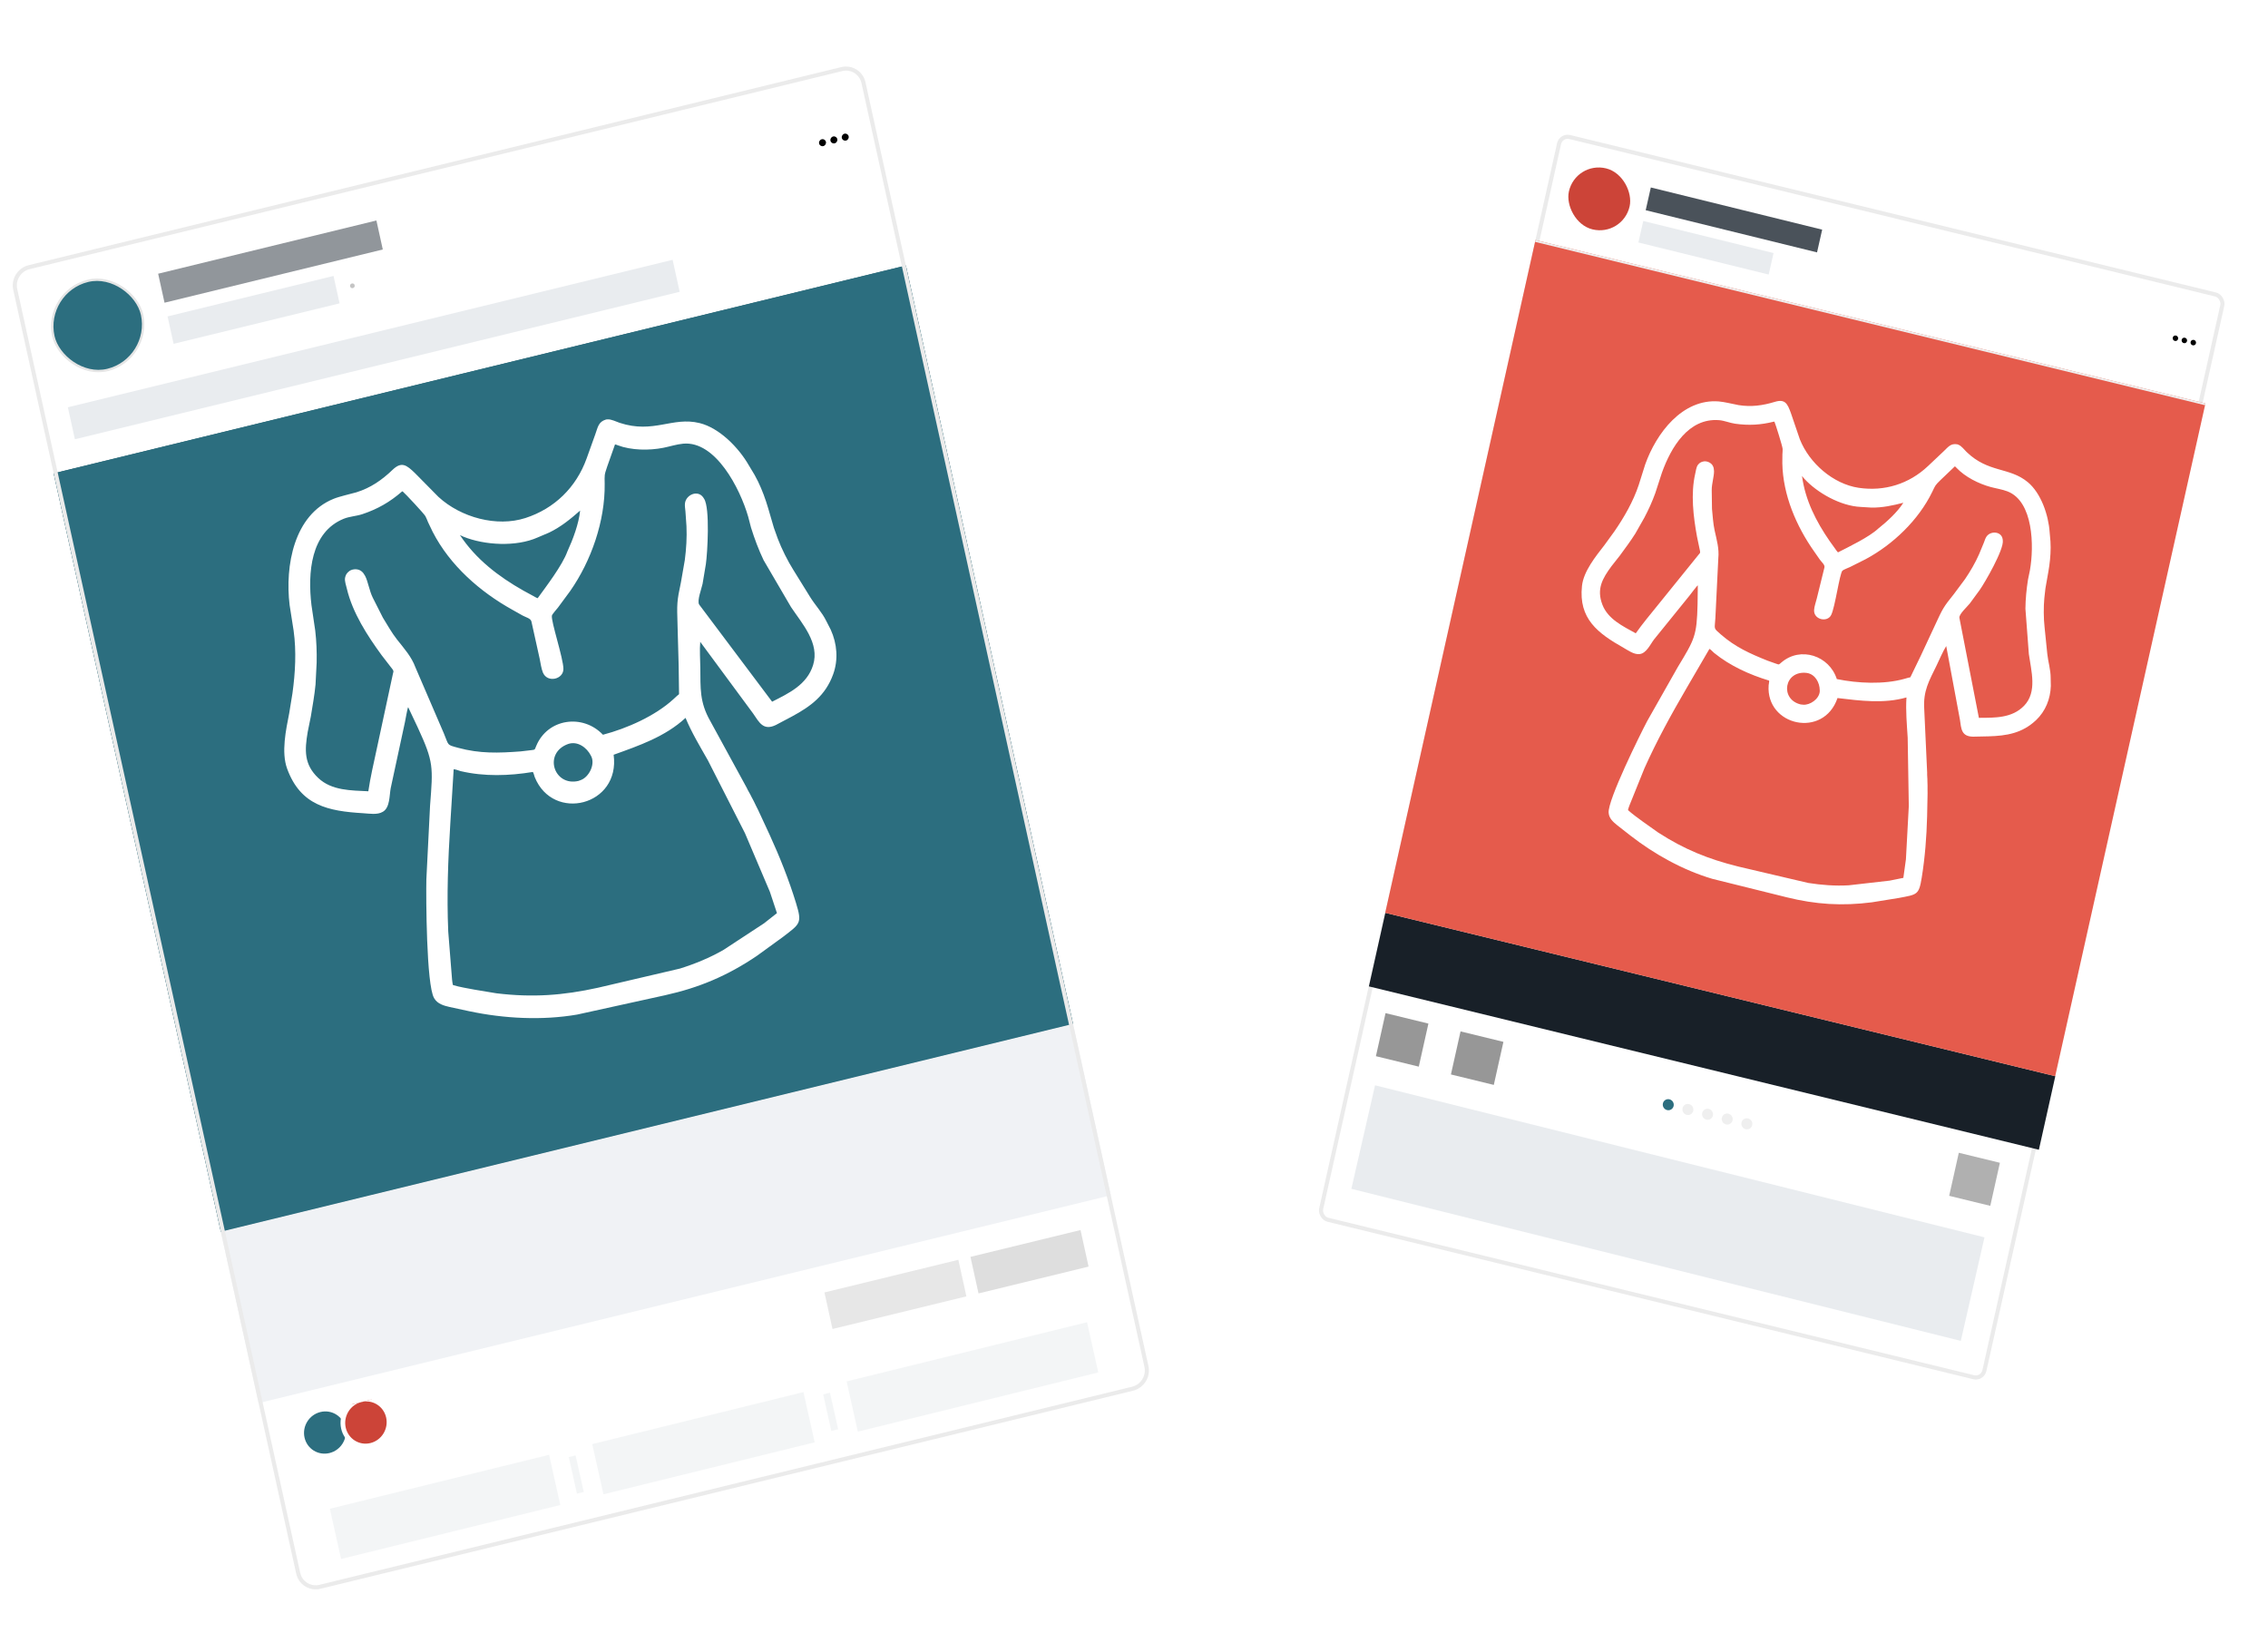 <?xml version="1.0" encoding="UTF-8"?> <svg xmlns="http://www.w3.org/2000/svg" width="600" height="432" viewBox="0 0 600 432" fill="none"><g clip-path="url(#clip0_2640_1088)"><g filter="url(#filter0_d_2640_1088)"><g clip-path="url(#clip1_2640_1088)"><path d="M3.507 72.383C2.866 69.473 4.693 66.541 7.589 65.835L222.552 13.436C225.448 12.73 228.315 14.517 228.957 17.428L303.814 357.039C304.456 359.95 302.628 362.881 299.733 363.587L84.769 415.987C81.873 416.692 79.006 414.905 78.364 411.995L3.507 72.383Z" fill="white"></path><g clip-path="url(#clip2_2640_1088)"><g clip-path="url(#clip3_2640_1088)"><rect x="0.367" y="0.229" width="24.133" height="24.133" rx="12.067" transform="matrix(0.972 -0.237 0.215 0.977 11.119 72.698)" fill="#2C6E7F"></rect><rect x="0.367" y="0.229" width="24.133" height="24.133" rx="12.067" transform="matrix(0.972 -0.237 0.215 0.977 11.119 72.698)" stroke="#E5E5E5" stroke-width="0.619"></rect><rect width="59.405" height="7.852" transform="matrix(0.972 -0.237 0.215 0.977 41.838 68.092)" fill="#202A34" fill-opacity="0.49"></rect><rect width="45.173" height="7.426" transform="matrix(0.972 -0.237 0.215 0.977 44.328 79.387)" fill="#E9ECEF"></rect><circle cx="0.619" cy="0.619" r="0.619" transform="matrix(0.972 -0.237 0.215 0.977 92.488 70.83)" fill="#C4C4C4"></circle></g><path d="M217.398 32.522C217.896 32.4 218.389 32.707 218.5 33.208C218.61 33.708 218.295 34.213 217.797 34.334C217.299 34.456 216.806 34.148 216.696 33.647C216.586 33.147 216.9 32.643 217.398 32.522ZM223.41 31.056C223.908 30.935 224.401 31.243 224.511 31.743C224.622 32.244 224.308 32.747 223.81 32.869C223.312 32.99 222.818 32.683 222.708 32.183C222.597 31.682 222.912 31.177 223.41 31.056ZM220.404 31.788C220.902 31.666 221.395 31.974 221.505 32.475C221.615 32.975 221.302 33.479 220.804 33.6C220.306 33.722 219.812 33.415 219.702 32.914C219.591 32.414 219.906 31.909 220.404 31.788Z" fill="black"></path><rect width="164.601" height="8.663" transform="matrix(0.972 -0.237 0.215 0.977 17.951 103.424)" fill="#E9ECEF"></rect></g><rect width="232.051" height="205.442" transform="matrix(0.972 -0.237 0.215 0.977 14.201 120.896)" fill="#205765"></rect><rect width="232.051" height="205.442" transform="matrix(0.972 -0.237 0.215 0.977 14.201 120.896)" fill="#2C6E7F"></rect><rect width="232.051" height="46.41" transform="matrix(0.972 -0.237 0.215 0.977 58.422 321.521)" fill="#F0F2F5"></rect><g clip-path="url(#clip4_2640_1088)"><g clip-path="url(#clip5_2640_1088)"><path d="M87.161 380.079C90.146 379.352 92.03 376.332 91.369 373.334C90.709 370.336 87.753 368.496 84.768 369.224C81.783 369.951 79.899 372.971 80.56 375.969C81.221 378.967 84.176 380.807 87.161 380.079Z" fill="#2C6E7F"></path></g><path d="M95.477 365.975C98.77 365.172 102.029 367.23 102.762 370.556C103.495 373.883 101.43 377.237 98.136 378.04C94.842 378.843 91.584 376.786 90.851 373.46C90.118 370.133 92.183 366.778 95.477 365.975Z" fill="#CC4438" stroke="white" stroke-width="1.238"></path><rect width="36.443" height="9.901" transform="matrix(0.972 -0.237 0.215 0.977 218.109 337.59)" fill="#E7E7E7"></rect><rect width="36.443" height="9.901" transform="matrix(0.972 -0.237 0.215 0.977 256.738 328.18)" fill="#DEDEDE"></rect></g><rect width="59.73" height="13.614" transform="matrix(0.971 -0.239 0.218 0.976 87.264 394.811)" fill="#E9ECEF" fill-opacity="0.5"></rect><rect width="1.856" height="9.901" transform="matrix(0.971 -0.239 0.218 0.976 150.473 381.146)" fill="#E9ECEF" fill-opacity="0.5"></rect><rect width="57.548" height="13.614" transform="matrix(0.971 -0.239 0.218 0.976 156.678 377.705)" fill="#E9ECEF" fill-opacity="0.5"></rect><rect width="1.856" height="9.901" transform="matrix(0.971 -0.239 0.218 0.976 217.77 364.564)" fill="#E9ECEF" fill-opacity="0.5"></rect><rect width="65.504" height="13.614" transform="matrix(0.971 -0.239 0.218 0.976 223.975 361.123)" fill="#E9ECEF" fill-opacity="0.5"></rect></g><path d="M7.705 66.363L222.668 13.963C225.275 13.328 227.856 14.936 228.433 17.555L303.29 357.167C303.868 359.786 302.222 362.425 299.616 363.06L84.653 415.459C82.047 416.095 79.466 414.486 78.889 411.867L4.032 72.255C3.455 69.636 5.099 66.998 7.705 66.363Z" stroke="#EBEBEB" stroke-width="1.079"></path></g><path d="M124.1 267.504L118.907 266.384C117.401 266.037 115.781 265.587 114.909 264.153L114.828 264.013C112.788 260.598 112.693 237.206 112.795 232.624L113.772 213.127C114.564 202.871 114.765 201.637 110.523 192.461L107.981 187.084C107.791 187.284 107.243 190.511 107.127 191.041L103.362 208.502C102.995 210.395 103.186 213.585 101.35 214.708L101.26 214.76C99.846 215.624 97.677 215.228 96.102 215.134C86.886 214.584 79.533 213.138 75.96 203.348C74.362 198.973 75.665 193.029 76.512 188.674L77.369 183.402C78.12 177.978 78.438 172.292 77.677 166.833L76.616 160.063C75.362 149.676 77.764 136.199 88.262 131.957C89.179 131.586 90.143 131.338 91.093 131.073L94.278 130.239C98.055 129.061 101.025 127 103.848 124.293C106.262 121.977 107.596 123.051 109.788 125.165L115.989 131.447C121.93 136.912 131.418 139.49 138.998 137.04C146.685 134.554 152.437 128.937 155.191 121.287L157.491 114.877C158.167 113.035 158.279 111.575 160.337 110.976L160.711 110.943C161.724 110.863 162.954 111.536 163.916 111.853C172.905 114.823 177.863 110.15 185.074 111.92C190.303 113.202 195.414 118.399 198.103 123.096L199.629 125.636C200.861 127.82 201.872 130.279 202.662 132.666C203.42 134.953 204.019 137.327 204.735 139.635L205.773 142.526C206.752 145.121 208.408 148.442 209.867 150.743L214.323 157.942C215.66 160.097 217.505 162.021 218.607 164.314L219.766 166.571C221.457 170.286 221.812 174.509 220.417 178.369C218.374 184.018 214.439 186.881 209.506 189.543L205.236 191.802C201.942 193.377 200.869 191.134 199.237 188.75L185.246 169.793C185.057 172.05 185.242 174.344 185.27 176.609C185.331 182.077 185.044 185.708 187.884 190.71L197.534 208.381C197.889 209.204 198.422 209.956 198.797 210.785L199.436 211.994C199.756 212.747 200.192 213.475 200.535 214.221L203.599 220.817C206.275 226.655 208.699 232.735 210.585 238.883C212.241 244.282 211.699 244.344 207.126 247.861L200.232 252.866C192.456 258.126 184.983 261.281 175.944 263.285L152.706 268.395C143.402 269.998 133.312 269.458 124.1 267.504ZM106.317 130.05C103.151 132.811 99.873 134.683 95.873 136.014C94.278 136.545 92.471 136.611 90.922 137.241C82.141 140.814 81.395 151.585 82.396 160.064L83.396 166.824C83.725 169.639 83.829 172.451 83.77 175.279L83.476 181.064C83.208 183.863 82.698 186.702 82.242 189.475L81.404 193.631C80.591 198.439 80.383 202.217 84.21 205.824C87.774 209.184 92.908 209.092 97.44 209.327C97.986 205.598 98.859 201.925 99.644 198.246L103.919 178.372C104.044 177.779 104.235 177.6 103.879 177.103L100.969 173.336C97.184 168.16 93.265 162.106 91.761 155.734C91.564 154.895 91.137 153.728 91.279 152.889L91.372 152.512C91.538 151.91 91.893 151.474 92.376 151.11L92.484 151.027C92.896 150.723 93.632 150.557 94.143 150.595L94.282 150.605C95.359 150.697 96.07 151.362 96.552 152.291L96.62 152.41C97.346 153.801 97.719 156.304 98.612 158.106L101.29 163.398C102.497 165.341 103.605 167.368 105.024 169.168C106.879 171.522 108.855 173.692 109.904 176.551L117.412 193.987C118.814 197.281 118.053 196.969 121.19 197.826C126.923 199.392 131.903 199.219 137.741 198.778L140.552 198.446C141.577 198.31 141.424 198.389 141.831 197.399C144.855 190.01 154.212 188.785 159.508 194.373C165.877 192.701 173.332 189.401 178.205 184.918L179.139 184.052C179.284 183.928 179.534 183.779 179.642 183.632C179.659 183.61 179.553 176.66 179.54 176.044L179.238 165.132C179.077 159.827 179.038 159.161 180.147 154.015L181.169 148.141C181.552 145.187 181.746 142.172 181.606 139.187L181.333 135.294C181.281 134.588 181.112 133.787 181.216 133.085C181.545 130.837 184.637 129.525 186.056 131.618L186.261 131.938C187.882 134.374 187.147 146.459 186.738 149.23L185.871 154.425C185.624 155.659 184.34 158.949 184.966 159.932L204.262 185.632C208.701 183.38 213.477 181.15 215.103 175.949C216.915 170.16 212.225 165.019 209.261 160.59L202.017 148.198C200.687 145.413 199.604 142.514 198.684 139.569L197.927 136.668C195.782 129.267 189.342 116.595 180.748 117.37C179.002 117.528 177.209 118.12 175.486 118.462C171.713 119.21 167.024 119.148 163.428 117.796C163.194 117.709 162.949 117.597 162.702 117.568L160.617 123.469C159.846 125.778 159.938 125.561 159.968 128.002C160.089 137.834 156.417 148.37 150.837 156.357L147.621 160.718C147.365 161.047 146.088 162.491 146.013 162.831C145.694 164.265 149.046 174.127 149.051 176.973C149.057 179.732 144.775 180.735 143.62 177.906C143.18 176.833 143.022 175.41 142.77 174.266L140.59 164.422C140.4 163.562 139.09 163.304 138.221 162.818L135.515 161.294C127.009 156.567 119.032 149.59 114.473 140.711L113.239 138.14C113.007 137.616 112.825 137.057 112.544 136.557C112.142 135.844 107.242 130.606 106.501 129.974L106.317 130.05ZM121.675 141.55C125.897 147.944 131.899 152.523 138.425 156.22L140.931 157.585C141.351 157.809 141.791 158.103 142.241 158.249C144.518 155.103 148.769 149.557 150.098 145.895C151.543 142.761 153.132 138.554 153.473 135.069C150.899 137.33 148.411 139.367 145.314 140.872L142.236 142.182C136.563 144.714 128.198 144.249 122.582 141.971L121.675 141.55ZM120.017 203.508L119.126 217.924C118.532 227.419 118.175 236.913 118.582 246.433L119.59 259.116C119.66 259.596 119.684 260.142 119.844 260.601C121.705 261.136 123.656 261.455 125.558 261.81L131.337 262.771C140.904 263.928 148.95 263.337 158.19 261.299L179.861 256.234C183.852 254.985 187.765 253.379 191.408 251.285L202.117 244.262L205.544 241.562L203.679 235.937L197.079 220.407L187.276 201.145C185.184 197.45 182.99 193.849 181.362 189.909C175.994 194.878 169.056 197.251 162.338 199.664C164.152 213.175 146.318 217.562 141.472 205.598C141.312 205.199 141.208 204.548 140.964 204.217C134.694 205.254 128.112 205.464 121.866 203.997C121.31 203.866 120.571 203.499 120.017 203.508ZM150.357 196.796C143.632 199.155 146.478 208.114 153.021 206.594L153.707 206.34C155.739 205.551 157.36 202.486 156.524 200.321L156.336 199.921C155.238 197.739 152.824 195.997 150.357 196.796Z" fill="white"></path><g filter="url(#filter1_d_2640_1088)"><rect x="0.407" y="0.654" width="180.516" height="293.477" rx="2.378" transform="matrix(0.972 0.237 -0.218 0.976 412.717 30.634)" fill="white"></rect><rect x="0.407" y="0.654" width="180.516" height="293.477" rx="2.378" transform="matrix(0.972 0.237 -0.218 0.976 412.717 30.634)" stroke="#EBEBEB" stroke-width="1.079"></rect><rect width="11.671" height="11.671" transform="matrix(0.972 0.237 -0.218 0.976 366.543 263.699)" fill="#979797"></rect><rect width="11.671" height="11.671" transform="matrix(0.972 0.237 -0.218 0.976 386.387 268.533)" fill="#979797"></rect><rect width="11.184" height="11.671" transform="matrix(0.972 0.237 -0.218 0.976 518.203 300.641)" fill="#B0B0B0"></rect><path fill-rule="evenodd" clip-rule="evenodd" d="M442.757 288.269C442.582 289.055 441.804 289.538 441.022 289.347C440.239 289.156 439.747 288.364 439.922 287.578C440.098 286.792 440.874 286.309 441.658 286.5C442.44 286.69 442.933 287.482 442.757 288.269Z" fill="#2C6E7F"></path><path fill-rule="evenodd" clip-rule="evenodd" d="M447.955 289.534C447.779 290.32 447.002 290.803 446.219 290.613C445.436 290.422 444.944 289.63 445.12 288.844C445.295 288.057 446.072 287.574 446.855 287.765C447.637 287.956 448.13 288.748 447.955 289.534" fill="#EFEFEF"></path><path fill-rule="evenodd" clip-rule="evenodd" d="M453.152 290.8C452.976 291.586 452.199 292.069 451.417 291.878C450.633 291.688 450.142 290.896 450.317 290.109C450.493 289.323 451.269 288.84 452.052 289.031C452.834 289.221 453.327 290.013 453.152 290.8" fill="#EFEFEF"></path><path fill-rule="evenodd" clip-rule="evenodd" d="M458.349 292.065C458.174 292.852 457.396 293.335 456.614 293.144C455.831 292.953 455.339 292.161 455.514 291.375C455.69 290.589 456.466 290.106 457.249 290.296C458.032 290.487 458.525 291.279 458.349 292.065Z" fill="#EFEFEF"></path><path fill-rule="evenodd" clip-rule="evenodd" d="M463.546 293.331C463.371 294.117 462.593 294.6 461.811 294.41C461.028 294.219 460.536 293.427 460.712 292.641C460.887 291.854 461.663 291.371 462.447 291.562C463.229 291.753 463.722 292.545 463.546 293.331Z" fill="#EFEFEF"></path><rect width="182.353" height="19.937" transform="matrix(0.972 0.237 -0.218 0.976 366.486 237.166)" fill="#182028"></rect><g clip-path="url(#clip6_2640_1088)"><rect width="182.353" height="182.353" transform="matrix(0.972 0.237 -0.218 0.976 406.207 59.191)" fill="#E55B4C"></rect><rect width="182.353" height="0.486" transform="matrix(0.972 0.237 -0.218 0.976 406.207 59.191)" fill="#EFEFEF"></rect></g><g clip-path="url(#clip7_2640_1088)"><rect width="16.533" height="16.533" rx="8.267" transform="matrix(0.972 0.237 -0.218 0.976 416.854 38.266)" fill="#CC4438"></rect></g><path d="M575.668 84.454C576.059 84.549 576.305 84.945 576.218 85.338C576.13 85.732 575.741 85.973 575.35 85.878C574.959 85.782 574.712 85.386 574.8 84.993C574.888 84.6 575.276 84.359 575.668 84.454ZM578.029 85.029C578.421 85.124 578.667 85.521 578.579 85.914C578.492 86.307 578.103 86.548 577.712 86.453C577.32 86.358 577.074 85.962 577.162 85.568C577.249 85.175 577.638 84.934 578.029 85.029ZM580.393 85.605C580.784 85.7 581.03 86.096 580.943 86.489C580.855 86.882 580.466 87.124 580.075 87.029C579.684 86.933 579.437 86.537 579.525 86.144C579.613 85.751 580.002 85.51 580.393 85.605Z" fill="black"></path><rect width="46.682" height="6.171" transform="matrix(0.971 0.239 -0.22 0.975 436.727 45.277)" fill="#202A34" fill-opacity="0.81"></rect><rect width="35.498" height="5.835" transform="matrix(0.971 0.239 -0.22 0.975 434.723 54.143)" fill="#E9ECEF"></rect><rect width="166.213" height="28.091" transform="matrix(0.97 0.242 -0.223 0.975 363.77 282.791)" fill="#E9ECEF"></rect></g><path d="M431.37 221.079L427.809 218.292C426.784 217.467 425.711 216.523 425.58 215.122L425.57 214.987C425.286 211.666 433.982 194.126 435.778 190.735L443.835 176.512C448.287 169.134 448.903 168.286 449.091 159.827L449.158 154.85C448.937 154.928 447.307 157.138 447.02 157.49L437.588 169.144C436.597 170.423 435.548 172.881 433.72 173.033L433.63 173.038C432.223 173.154 430.708 172.044 429.536 171.382C422.677 167.511 417.582 163.67 418.512 155.003C418.927 151.13 422.155 147.171 424.436 144.23L427.069 140.606C429.678 136.829 432.053 132.694 433.516 128.323L435.241 122.858C438.172 114.615 445.066 105.432 454.705 106.197C455.546 106.263 456.378 106.44 457.206 106.598L459.96 107.169C463.298 107.705 466.347 107.277 469.526 106.311C472.245 105.484 472.865 106.789 473.753 109.193L476.152 116.221C478.658 122.541 484.966 128.031 491.696 129.042C498.521 130.067 505.036 128.022 510.015 123.331L514.181 119.398C515.389 118.273 516.023 117.222 517.825 117.547L518.124 117.662C518.931 117.983 519.621 118.947 520.24 119.546C526.018 125.142 531.571 123.506 536.436 127.537C539.964 130.459 541.934 136.266 542.235 140.789L542.452 143.263C542.579 145.36 542.432 147.579 542.142 149.662C541.866 151.658 541.436 153.659 541.12 155.655L540.832 158.208C540.609 160.517 540.634 163.624 540.89 165.894L541.608 172.953C541.825 175.067 542.518 177.2 542.504 179.329L542.546 181.453C542.45 184.867 541.139 188.161 538.623 190.526C534.939 193.986 530.849 194.652 526.069 194.793L521.949 194.881C518.833 194.823 518.851 192.742 518.494 190.346L514.874 170.908C513.882 172.527 513.165 174.313 512.337 176.018C510.334 180.133 508.753 182.742 509.056 187.551L509.83 204.396C509.793 205.146 509.92 205.908 509.897 206.669L509.933 207.814C509.897 208.498 509.958 209.206 509.941 209.893L509.818 215.979C509.681 221.352 509.26 226.811 508.402 232.119C507.648 236.781 507.209 236.624 502.384 237.54L495.223 238.698C487.29 239.716 480.378 239.272 472.697 237.379L452.967 232.482C445.233 230.189 437.7 225.999 431.37 221.079ZM469.261 111.546C465.799 112.424 462.584 112.594 459.018 112.089C457.596 111.888 456.187 111.259 454.763 111.149C446.692 110.527 442.082 118.307 439.671 125.029L437.904 130.462C437.101 132.692 436.127 134.835 435.022 136.929L432.628 141.149C431.373 143.142 429.918 145.075 428.529 146.979L426.328 149.775C423.903 153.068 422.327 155.816 423.909 159.952C425.382 163.804 429.352 165.662 432.739 167.539C434.555 164.953 436.601 162.533 438.582 160.074L449.309 146.806C449.628 146.409 449.841 146.347 449.754 145.841L448.935 141.931C447.974 136.636 447.239 130.636 448.474 125.303C448.637 124.601 448.748 123.568 449.171 122.993L449.384 122.746C449.736 122.357 450.172 122.164 450.679 122.074L450.793 122.052C451.223 121.979 451.849 122.131 452.227 122.352L452.329 122.411C453.121 122.884 453.416 123.648 453.437 124.524L453.445 124.639C453.481 125.952 452.828 127.965 452.838 129.649L452.907 134.614C453.104 136.521 453.193 138.453 453.606 140.333C454.146 142.792 454.847 145.157 454.58 147.69L453.8 163.555C453.64 166.546 453.174 166.027 455.258 167.846C459.066 171.169 462.948 172.909 467.59 174.77L469.869 175.577C470.705 175.859 470.559 175.861 471.242 175.273C476.33 170.879 483.963 173.474 485.928 179.642C491.437 180.782 498.39 181.11 503.807 179.585L504.847 179.287C505.005 179.248 505.252 179.231 505.39 179.162C505.411 179.151 507.935 173.911 508.156 173.445L512.015 165.166C513.88 161.136 514.1 160.623 516.879 157.188L519.865 153.176C521.265 151.109 522.544 148.926 523.555 146.64L524.806 143.624C525.031 143.076 525.201 142.413 525.544 141.926C526.639 140.369 529.501 140.547 529.804 142.646L529.842 142.962C530.171 145.393 525.078 154.161 523.726 156.081L521.114 159.643C520.462 160.474 518.244 162.454 518.356 163.424L523.515 189.898C527.763 189.879 532.26 190.003 535.456 186.721C539.015 183.068 537.347 177.462 536.735 173.035L535.826 161.043C535.851 158.46 536.106 155.884 536.505 153.335L537.012 150.88C538.142 144.537 537.955 132.637 531.076 129.992C529.678 129.454 528.082 129.225 526.633 128.834C523.459 127.978 519.888 126.171 517.638 123.81C517.492 123.657 517.346 123.482 517.167 123.367L513.356 127C511.9 128.439 512.052 128.311 511.16 130.149C507.567 137.551 500.802 144.058 493.531 147.94L489.431 149.997C489.111 150.147 487.591 150.749 487.406 150.974C486.624 151.928 485.497 160.566 484.434 162.697C483.404 164.764 479.745 163.908 479.92 161.357C479.986 160.389 480.398 159.265 480.633 158.315L482.652 150.13C482.829 149.415 481.921 148.73 481.437 148.04L479.934 145.885C475.184 139.154 471.684 130.94 471.517 122.584L471.535 120.197C471.553 119.718 471.624 119.232 471.596 118.752C471.555 118.068 469.762 112.31 469.43 111.558L469.261 111.546ZM476.724 125.915C477.565 132.285 480.449 137.964 484.067 143.179L485.476 145.141C485.714 145.467 485.942 145.852 486.231 146.13C489.156 144.63 494.495 142.076 496.886 139.834C499.169 138.031 501.964 135.48 503.532 133C500.71 133.725 498.04 134.316 495.101 134.28L492.251 134.105C486.952 133.87 480.713 130.383 477.262 126.571L476.724 125.915ZM452.229 171.658L446.141 182.111C442.127 188.993 438.295 195.964 435.038 203.241L431.056 213.109C430.93 213.495 430.744 213.913 430.694 214.316C431.92 215.415 433.297 216.386 434.622 217.365L438.692 220.253C445.593 224.71 451.983 227.287 459.831 229.23L478.343 233.573C481.871 234.136 485.473 234.403 489.051 234.203L499.893 232.967L503.532 232.233L504.212 227.323L504.973 213.225L504.678 195.131C504.459 191.582 504.127 188.063 504.356 184.504C498.378 186.208 492.169 185.38 486.114 184.664C482.44 195.455 467.124 192.045 467.893 181.274C467.92 180.915 468.085 180.389 468.022 180.049C462.826 178.472 457.702 176.159 453.463 172.718C453.085 172.411 452.656 171.858 452.229 171.658ZM478.004 178.022C471.965 177.263 470.788 185.035 476.374 186.353L476.995 186.421C478.848 186.593 481.24 184.907 481.411 182.974L481.417 182.603C481.393 180.559 480.195 178.349 478.004 178.022Z" fill="white"></path></g><defs><filter id="filter0_d_2640_1088" x="-1.971" y="12.158" width="311.265" height="413.74" filterUnits="userSpaceOnUse" color-interpolation-filters="sRGB"><feFlood flood-opacity="0" result="BackgroundImageFix"></feFlood><feColorMatrix in="SourceAlpha" type="matrix" values="0 0 0 0 0 0 0 0 0 0 0 0 0 0 0 0 0 0 127 0" result="hardAlpha"></feColorMatrix><feOffset dy="4.317"></feOffset><feGaussianBlur stdDeviation="2.159"></feGaussianBlur><feComposite in2="hardAlpha" operator="out"></feComposite><feColorMatrix type="matrix" values="0 0 0 0 0 0 0 0 0 0 0 0 0 0 0 0 0 0 0.25 0"></feColorMatrix><feBlend mode="normal" in2="BackgroundImageFix" result="effect1_dropShadow_2640_1088"></feBlend><feBlend mode="normal" in="SourceGraphic" in2="effect1_dropShadow_2640_1088" result="shape"></feBlend></filter><filter id="filter1_d_2640_1088" x="344.085" y="30.715" width="249.968" height="339.093" filterUnits="userSpaceOnUse" color-interpolation-filters="sRGB"><feFlood flood-opacity="0" result="BackgroundImageFix"></feFlood><feColorMatrix in="SourceAlpha" type="matrix" values="0 0 0 0 0 0 0 0 0 0 0 0 0 0 0 0 0 0 127 0" result="hardAlpha"></feColorMatrix><feOffset dy="4.317"></feOffset><feGaussianBlur stdDeviation="2.159"></feGaussianBlur><feComposite in2="hardAlpha" operator="out"></feComposite><feColorMatrix type="matrix" values="0 0 0 0 0 0 0 0 0 0 0 0 0 0 0 0 0 0 0.25 0"></feColorMatrix><feBlend mode="normal" in2="BackgroundImageFix" result="effect1_dropShadow_2640_1088"></feBlend><feBlend mode="normal" in="SourceGraphic" in2="effect1_dropShadow_2640_1088" result="shape"></feBlend></filter><clipPath id="clip0_2640_1088"><rect width="600" height="432" fill="white"></rect></clipPath><clipPath id="clip1_2640_1088"><path d="M3.507 72.383C2.866 69.473 4.693 66.541 7.589 65.835L222.552 13.436C225.448 12.73 228.315 14.517 228.957 17.428L303.814 357.039C304.456 359.95 302.628 362.881 299.733 363.587L84.769 415.987C81.873 416.692 79.006 414.905 78.364 411.995L3.507 72.383Z" fill="white"></path></clipPath><clipPath id="clip2_2640_1088"><rect width="232.051" height="55.073" fill="white" transform="matrix(0.972 -0.237 0.215 0.977 2.346 67.113)"></rect></clipPath><clipPath id="clip3_2640_1088"><rect width="90.345" height="24.752" fill="white" transform="matrix(0.972 -0.237 0.215 0.977 11.158 72.606)"></rect></clipPath><clipPath id="clip4_2640_1088"><rect width="212.249" height="12.376" fill="white" transform="matrix(0.972 -0.237 0.215 0.977 79.363 370.541)"></rect></clipPath><clipPath id="clip5_2640_1088"><rect width="11.138" height="11.138" fill="white" transform="matrix(0.972 -0.237 0.215 0.977 79.363 370.541)"></rect></clipPath><clipPath id="clip6_2640_1088"><rect width="182.353" height="182.353" fill="white" transform="matrix(0.972 0.237 -0.218 0.976 406.207 59.191)"></rect></clipPath><clipPath id="clip7_2640_1088"><rect width="16.533" height="16.533" fill="white" transform="matrix(0.972 0.237 -0.218 0.976 416.854 38.266)"></rect></clipPath></defs></svg> 